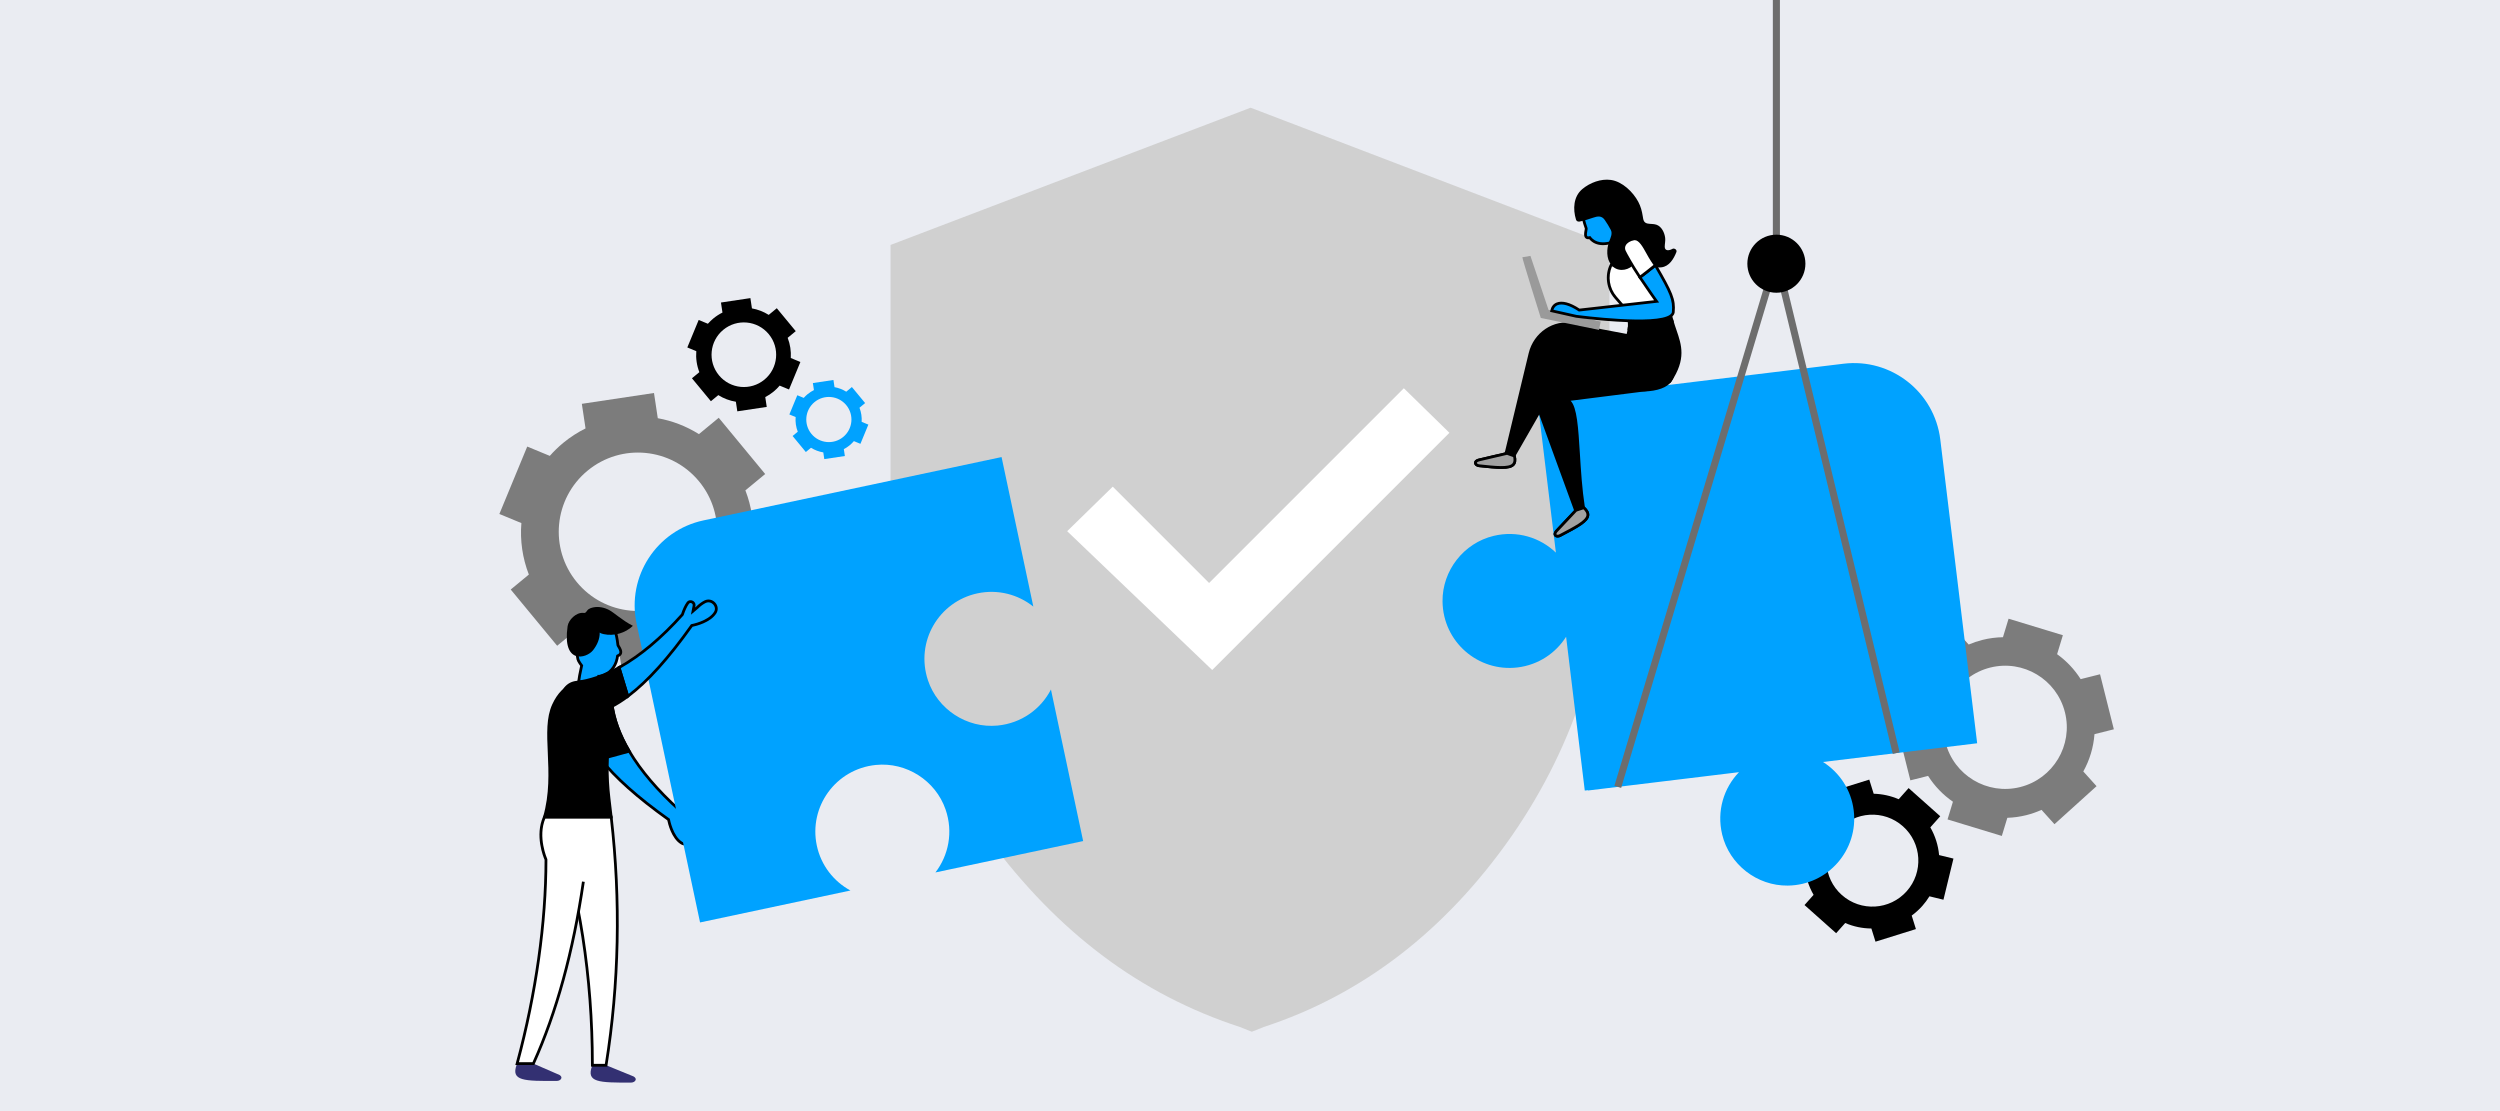 <?xml version="1.0" encoding="UTF-8"?>
<svg id="Layer_1" xmlns="http://www.w3.org/2000/svg" version="1.1" viewBox="0 0 900 400">
  <!-- Generator: Adobe Illustrator 29.3.1, SVG Export Plug-In . SVG Version: 2.1.0 Build 151)  -->
  <defs>
    <style>
      .st0 {
        fill: #6d6d6d;
      }

      .st1 {
        fill: #7c7c7c;
      }

      .st2 {
        fill: #9a9a9a;
      }

      .st3 {
        fill: #d0d0d0;
      }

      .st4 {
        fill: #333072;
      }

      .st5 {
        fill: #fff;
      }

      .st6 {
        fill: #eaecf2;
      }

      .st7 {
        fill: #a2a2a2;
      }

      .st8 {
        fill: #00a2ff;
      }
    </style>
  </defs>
  <rect class="st6" y="0" width="900" height="400"/>
  <g>
    <path class="st3" d="M446.391,369.728c-35.78-11.672-65.379-33.834-90.479-67.743-23.795-34.116-35.31-71.273-35.31-113.739v-100.073l129.618-49.4,129.179,49.406v99.204c0,41.683-11.84,79.899-35.196,113.585-23.744,34.041-53.782,57.169-89.297,68.759l-4.253,1.702-4.262-1.702Z"/>
    <polygon class="st5" points="384.185 191.231 400.593 175.196 435.274 209.877 505.38 139.77 521.788 155.805 436.392 241.201 384.185 191.231"/>
  </g>
  <path class="st1" d="M255.988,223.932c1.95-1.61,3.701-3.367,5.28-5.226l8.26,3.416,10.029-24.269-8.47-3.505c.381-5.997-.526-12.08-2.75-17.814l7.128-5.886-16.722-20.25-7.128,5.886c-4.581-2.873-9.615-4.798-14.813-5.731l-1.367-9.079-25.972,3.901,1.329,8.857c-2.815,1.4-5.522,3.129-8.05,5.217-1.753,1.448-3.358,3.016-4.816,4.668l-8.122-3.355-10.029,24.269,7.922,3.277c-.509,6.23.378,12.572,2.692,18.533l-6.526,5.389,16.721,20.25,6.526-5.389c4.782,3.009,10.068,4.969,15.516,5.851l1.27,8.468,25.972-3.901-1.304-8.673c2.59-1.341,5.08-2.969,7.424-4.904ZM207.677,209.593c-10.023-12.139-8.313-30.113,3.831-40.141,12.145-10.028,30.118-8.307,40.141,3.831,10.028,12.145,8.313,30.113-3.831,40.141-12.145,10.028-30.113,8.313-40.141-3.831Z"/>
  <path d="M278.525,140.953c.795-.657,1.509-1.373,2.153-2.132l3.369,1.393,4.091-9.899-3.455-1.43c.155-2.446-.214-4.927-1.122-7.266l2.908-2.401-6.82-8.26-2.908,2.401c-1.869-1.172-3.922-1.957-6.042-2.338l-.557-3.703-10.594,1.591.542,3.613c-1.148.571-2.252,1.276-3.284,2.128-.715.591-1.37,1.23-1.964,1.904l-3.313-1.368-4.091,9.899,3.231,1.337c-.208,2.541.154,5.128,1.098,7.56l-2.662,2.198,6.821,8.26,2.662-2.198c1.95,1.227,4.107,2.027,6.329,2.387l.518,3.454,10.594-1.591-.532-3.538c1.057-.547,2.072-1.211,3.028-2ZM258.82,135.105c-4.088-4.951-3.391-12.283,1.563-16.373,4.954-4.09,12.285-3.388,16.373,1.563,4.091,4.954,3.391,12.283-1.563,16.373s-12.283,3.391-16.373-1.563Z"/>
  <path class="st8" d="M305.893,160.292c.556-.459,1.055-.96,1.505-1.489l2.355.974,2.859-6.918-2.414-.999c.108-1.709-.15-3.443-.784-5.078l2.032-1.678-4.766-5.772-2.032,1.678c-1.306-.819-2.741-1.368-4.222-1.634l-.39-2.588-7.403,1.112.379,2.525c-.802.399-1.574.892-2.295,1.487-.5.413-.957.86-1.373,1.33l-2.315-.956-2.859,6.918,2.258.934c-.145,1.776.108,3.583.767,5.283l-1.86,1.536,4.766,5.772,1.86-1.536c1.363.858,2.87,1.416,4.423,1.668l.362,2.414,7.403-1.112-.372-2.472c.738-.382,1.448-.846,2.116-1.398ZM292.123,156.205c-2.857-3.46-2.369-8.583,1.092-11.442,3.462-2.859,8.585-2.368,11.442,1.092,2.858,3.462,2.37,8.583-1.092,11.442-3.462,2.858-8.583,2.37-11.442-1.092Z"/>
  <g>
    <path class="st1" d="M729.493,293.454c1.908-.479,3.724-1.127,5.455-1.904l4.658,5.161,15.157-13.688-4.776-5.294c2.273-4.084,3.67-8.658,4.025-13.428l6.974-1.75-4.97-19.811-6.974,1.75c-2.256-3.549-5.147-6.584-8.486-8.978l2.076-6.832-19.542-5.945-2.028,6.664c-2.444.042-4.924.351-7.397.972-1.715.43-3.366.995-4.943,1.667l-4.582-5.072-15.157,13.688,4.467,4.95c-2.441,4.204-3.939,8.954-4.307,13.914l-6.385,1.602,4.97,19.811,6.385-1.602c2.351,3.712,5.408,6.856,8.939,9.297l-1.939,6.371,19.542,5.945,1.985-6.527c2.268-.075,4.56-.386,6.853-.961ZM700.363,267.231c-2.979-11.875,4.232-23.925,16.113-26.906,11.881-2.981,23.926,4.238,26.906,16.113,2.981,11.881-4.232,23.925-16.113,26.906-11.881,2.981-23.925-4.232-26.906-16.113Z"/>
    <path d="M692.035,326.137c.976-1.096,1.824-2.259,2.565-3.466l5.041,1.227,3.601-14.81-5.17-1.26c-.313-3.474-1.372-6.883-3.157-9.975l3.567-4.008-11.387-10.134-3.567,4.008c-2.883-1.242-5.941-1.9-9.006-1.974l-1.589-5.087-14.552,4.54,1.548,4.963c-1.491,1.052-2.89,2.285-4.156,3.706-.877.986-1.659,2.028-2.349,3.104l-4.957-1.204-3.601,14.81,4.835,1.178c.26,3.619,1.331,7.178,3.187,10.392l-3.266,3.67,11.387,10.134,3.266-3.67c3.01,1.302,6.216,1.958,9.42,1.981l1.479,4.745,14.552-4.54-1.517-4.86c1.367-.999,2.651-2.153,3.824-3.471ZM663.051,322.194c-6.826-6.075-7.438-16.537-1.36-23.366,6.078-6.829,16.54-7.435,23.366-1.36,6.829,6.078,7.438,16.537,1.361,23.366-6.078,6.829-16.537,7.438-23.366,1.36Z"/>
    <path class="st8" d="M553.489,144.309l6.632,54.634c-5.671-5.427-13.926-8.059-22.409-6.028-10.777,2.58-18.515,12.498-18.4,23.579.151,14.638,12.9,25.499,27.02,23.785,7.472-.907,13.726-5.142,17.466-11.042l6.721,55.368,1.13-.137.014.112,54.376-6.6c-5.463,5.671-8.099,13.961-6.053,22.46,2.594,10.774,12.523,18.499,23.605,18.371,14.622-.17,25.465-12.91,23.752-27.02-.908-7.481-5.154-13.751-11.07-17.48l55.506-6.737-13.269-109.32c-2.084-17.17-17.692-29.399-34.862-27.315l-110.157,13.371Z"/>
    <polygon class="st0" points="583.614 283.644 581.175 282.911 639.627 88.107 683.872 270.811 681.396 271.41 639.365 97.845 583.614 283.644"/>
    <rect class="st0" x="638.223" y="0" width="2.547" height="94.935"/>
    <circle cx="639.497" cy="94.935" r="10.45"/>
    <path class="st8" d="M587.34,86.105l-.77-.863h0s-3.218-3.606-3.218-3.606l-4.483,2.903c1.78,1.658,3.573,2.993,3.926,4.911l-2.791,5.922,5.471,1.342,4.898-8.238c-1.135-.835-2.274-1.671-3.033-2.37Z"/>
    <g>
      <path d="M601.954,115.558c1.9,6.782,5.723,11.981-.74,21.629l-17.569-11.146c1.423-2.579,2.573-5.164,2.839-7.858l15.47-2.625Z"/>
      <path d="M601.357,137.87l-18.378-11.66.228-.412c1.218-2.208,2.501-4.845,2.779-7.666l.038-.38,16.289-2.764.121.434c.324,1.158.711,2.286,1.085,3.376,1.849,5.389,3.595,10.478-1.891,18.666l-.271.405ZM584.308,125.869l16.759,10.632c4.885-7.532,3.317-12.101,1.508-17.377-.333-.969-.675-1.967-.979-2.999l-14.657,2.487c-.344,2.676-1.488,5.146-2.631,7.256Z"/>
    </g>
    <g>
      <path class="st5" d="M581.59,107.077c-2.798-3.246-3.421-7.829-1.586-11.706h0c2.426.349,4.751-1.104,5.5-3.438l1.86-5.794c10.25,3.841,8.328,23.454,13.803,26.077l-14.842,2.518c-.264-1.324-.774-2.659-1.616-4.04l-3.12-3.617Z"/>
      <path d="M585.93,115.309l-.095-.477c-.265-1.328-.772-2.596-1.552-3.878l-3.072-3.55c-2.924-3.391-3.575-8.198-1.659-12.247l.158-.333.365.052c2.201.318,4.276-.986,4.952-3.095l2.021-6.294.491.184c6.205,2.325,8.056,9.908,9.688,16.598,1.067,4.371,2.075,8.5,4.154,9.497l1.42.68-16.873,2.863ZM581.969,106.75l3.12,3.617c.792,1.291,1.314,2.521,1.622,3.794l13.194-2.238c-1.772-1.734-2.653-5.34-3.648-9.417-1.528-6.263-3.255-13.336-8.582-15.7l-1.695,5.28c-.787,2.454-3.124,4.011-5.67,3.821-1.564,3.622-.93,7.841,1.659,10.843h0Z"/>
    </g>
    <g>
      <path d="M586.484,118.183c.131-1.133.092-2.276-.159-3.448l14.842-2.518c.196,1.155.474,2.258.786,3.342l-15.47,2.625Z"/>
      <path d="M585.912,118.787l.075-.662c.13-1.13.08-2.205-.151-3.286l-.109-.51,15.85-2.689.084.493c.17,1.003.416,2.048.773,3.287l.155.538-16.677,2.83ZM586.911,115.142c.134.805.176,1.611.127,2.439l14.283-2.423c-.235-.855-.417-1.626-.559-2.366l-13.852,2.35Z"/>
    </g>
    <g>
      <path d="M602.129,135.319c-.658,2.592-3.095,4.142-7.038,4.811-1.03.175-2.062.259-3.079.277l-.013.002c-2.799.023-5.604-.522-8.223-1.563l-12.42-4.907-5.136-2.022-1.897-.75c-1.509-.597-3.153-.77-4.704-.545-1.676.246-3.299.96-4.63,2.103-2.924,2.485-4.007,6.532-2.682,10.156l1.879,5.133-.008.105-8.962,15.627-.089.157c.03.098.044.186.059.274,1.164,4.879-3.201,4.509-12.726,3.49-1.353-.132-2.143-1.665.218-2.143l9.455-2.212.027-.069.037-.161,8.62-35.837c1.703-7.019,8.5-11.802,15.599-10.462l2.026.444,8.079,1.781.015.01,14.893,2.808c4.99.936,9.18,4.54,10.503,9.444.432,1.554.492,2.901.196,4.049Z"/>
      <path d="M540.574,168.799c-2.043,0-4.728-.268-8.167-.636-.95-.093-1.699-.73-1.737-1.483-.02-.375.128-1.286,1.908-1.646l9.15-2.14,8.603-35.766c1.808-7.448,8.917-12.208,16.179-10.836l10.226,2.256,14.787,2.788c5.277.99,9.553,4.838,10.893,9.805.449,1.618.517,3.067.198,4.303-.69,2.717-3.193,4.46-7.438,5.181-.999.169-2.061.265-3.154.284-2.851.008-5.742-.528-8.429-1.597l-19.452-7.679c-1.405-.555-2.94-.731-4.449-.516-1.626.239-3.139.926-4.374,1.988-2.763,2.347-3.782,6.207-2.538,9.605l1.915,5.234-.081.423-8.953,15.612c.008.039.014.078.021.116.363,1.516.211,2.647-.472,3.423-.823.936-2.314,1.281-4.634,1.281ZM564,117.053c-5.871,0-11.209,4.176-12.696,10.308l-8.702,36.128-.095.249-9.715,2.272c-.843.171-1.132.463-1.123.619.01.192.334.49.84.54,5.963.637,10.67,1.142,11.948-.312.453-.515.532-1.354.243-2.564-.018-.101-.028-.168-.051-.244l-.063-.207.196-.345,8.875-15.475-1.818-4.97c-1.387-3.79-.25-8.094,2.827-10.709,1.378-1.184,3.066-1.951,4.881-2.217,1.678-.244,3.394-.045,4.96.575l19.453,7.679c2.567,1.021,5.346,1.545,8.035,1.528,1.052-.021,2.062-.111,3.012-.272,3.874-.657,6.046-2.11,6.638-4.441h0c.274-1.066.209-2.341-.193-3.792-1.242-4.602-5.211-8.167-10.113-9.086l-15.021-2.843-10.008-2.204c-.773-.146-1.547-.217-2.31-.217Z"/>
    </g>
    <g>
      <path d="M569.032,143.311l-5.653.714c5.653-.714,3.86,20.543,6.67,38.552l.005.103c.044.031.078.077.122.108,3.794,3.477-.051,5.563-8.595,10.023-1.213.619-2.718-.185-1.006-1.896l6.665-7.086-.025-.073-13.027-35.743-1.879-5.133c-1.325-3.625-.242-7.671,2.682-10.156,1.33-1.143,2.953-1.857,4.63-2.103,1.551-.224,3.195-.051,4.704.545l1.897.75,5.143,1.685,20.635,6.807-22.967,2.902Z"/>
      <path d="M560.752,193.519c-.509,0-.965-.189-1.227-.55-.217-.299-.583-1.13.695-2.408l6.443-6.851-14.825-40.658c-1.387-3.79-.25-8.094,2.827-10.709,1.378-1.184,3.066-1.951,4.881-2.217,1.678-.244,3.394-.045,4.96.575l1.897.75,27.854,9.176-28.84,3.644c2.306,2.299,2.767,9.743,3.346,19.098.37,5.979.789,12.754,1.771,19.071,1.213,1.13,1.715,2.158,1.581,3.18-.303,2.312-3.741,4.208-10.304,7.634-.35.178-.717.265-1.061.265ZM560.946,131.025c-.419,0-.838.03-1.256.09-1.626.239-3.139.926-4.374,1.988-2.763,2.347-3.782,6.207-2.538,9.605l15.011,41.165-.186.298-6.665,7.086c-.606.606-.692,1.003-.604,1.124.11.15.562.219,1.02-.016,5.526-2.885,9.521-4.971,9.771-6.875.091-.693-.33-1.457-1.287-2.335l-.275-.209-.013-.352c-.989-6.321-1.412-13.144-1.784-19.164-.559-9.013-1.04-16.796-3.189-18.576-.342-.283-.701-.387-1.135-.334l-.125-.992,26.424-3.338-23.675-7.799-1.926-.76c-1.016-.401-2.101-.606-3.193-.606Z"/>
    </g>
    <path class="st2" d="M576.252,115.766l-.623,2.996-20.938-4.286s-6.861-21.824-6.634-21.863c.227-.039,2.9-.492,2.9-.492l6.513,19.427,18.782,4.218Z"/>
    <g>
      <path class="st8" d="M582.433,74.675c-2.185-3.104-6.319-5.849-8.911-5.014-3.391,1.092-5.548,3.895-2.485,12.579.133.377-1.248,3.957,1.282,3.297,1.714,2.275,4.457,2.541,7.137,1.93,2.592-.591,4.318-4.371,4.493-7.667.939-.752-1.266-5.463-1.516-5.126Z"/>
      <path d="M577.102,88.252c-2.093,0-3.786-.73-4.982-2.164-.569.089-1.021-.022-1.349-.329-.734-.686-.476-2.051-.304-2.955.041-.217.08-.392.079-.49-1.647-4.635-1.92-8.018-.813-10.25.678-1.368,1.867-2.31,3.637-2.88,2.789-.899,7.051,1.866,9.365,5.052.727.46,1.594,2.935,1.789,3.741.233.962.205,1.63-.086,2.029-.233,3.401-1.995,7.292-4.87,7.948-.872.199-1.696.298-2.466.298ZM572.518,84.968l.201.268c1.729,2.295,4.559,2.213,6.626,1.744,2.328-.531,3.943-4.154,4.105-7.206l.012-.224.175-.14c.318-.419-.57-2.923-1.158-3.956l-.056.074-.398-.566c-2.039-2.897-5.97-5.591-8.349-4.826-1.52.489-2.488,1.243-3.048,2.372-.979,1.978-.691,5.106.881,9.564.074.212.03.448-.06.919-.106.561-.328,1.728.004,2.038.158.148.53.079.74.023l.324-.084Z"/>
    </g>
    <g>
      <path d="M568.328,78.806c1.56-.265,4.189-1.125,5.865-1.732,1.646-.597,3.484.094,4.377,1.599.842,1.418,1.751,2.91,1.981,3.263.358.55,1.024,1.509.285,3.75-.383,1.16-.927,2.181-1.087,3.422-.31,2.391-.072,5.293,2.251,6.641,1.553.901,3.754.41,5.008-.785-1.948.41-2.014-2.008-1.817-3.596.234-1.879-.221-4.131,1.843-4.661,1.535-.394,2.647-.121,3.247,1.452.408,1.07.269,2.258.632,3.339.52,1.546,1.459,2.724,3.055,3.167,1.812.502,4.156,1.159,5.842-.103,1.185-.887,2.227-2.747,2.728-4.082-1.017.62-1.863.937-3.017.445-1.758-.749-1.139-2.48-1.017-3.963.142-1.716-.515-3.776-1.954-4.837-.889-.655-2.566-.436-3.64-.672-1.057-.232-1.805-.592-2.131-1.658-.241-.788-.353-1.682-.465-2.499-.509-3.724-3.477-8.845-9.314-11.214-1.54-.625-3.391-.362-4.946-.1-1.177.198-5.909,1.846-7.526,4.956-1.665,3.203-.199,7.869-.199,7.869Z"/>
      <path d="M568.593,79.77c1.669-.308,3.298-.841,4.9-1.392,1.639-.564,3.092-.821,4.213.799.772,1.115,1.548,2.372,2.178,3.578.706,1.352-.093,2.86-.571,4.16-.964,2.622-1.119,6.173.744,8.462,1.981,2.435,5.418,2.258,7.657.293.838-.736-.095-1.797-.973-1.671-1.035.148-.617-5.414,0-6.041.373-.38,1.256-.525,1.759-.376.702.207.912,1.026,1.035,1.664.291,1.517.343,2.928,1.242,4.256,1.474,2.178,4.786,3.027,7.295,2.744,2.873-.324,4.464-3.049,5.429-5.5.333-.845-.77-1.535-1.469-1.129-1.091.633-2.758.855-2.731-.835.018-1.071.29-2.069.158-3.151-.229-1.869-1.27-4.122-3.2-4.749-1-.325-2.066-.197-3.085-.394-1.452-.28-1.578-1.304-1.781-2.622-.284-1.847-.724-3.537-1.608-5.2-1.881-3.537-5.738-7.298-9.858-7.882-3.596-.51-7.559.99-10.293,3.285-3.215,2.698-3.439,7.211-2.271,11.005.378,1.226,2.309.703,1.929-.532-1.017-3.303-.88-7.073,2.061-9.3,1.292-.978,2.85-1.738,4.413-2.165,2.302-.628,4.412-.441,6.493.714,3.361,1.864,6.082,5.127,6.933,8.918.401,1.787.22,4.072,1.985,5.162,1.734,1.071,4.299.059,5.533,1.864.677.99.878,2.202.777,3.378-.084.975-.341,1.952-.045,2.918.771,2.514,3.738,2.394,5.599,1.314l-1.469-1.129c-.605,1.538-1.648,3.595-3.399,4.002-1.46.34-4.073-.181-5.208-1.204-2.222-2.002-.536-7.059-4.454-7.443-1.266-.124-2.76.277-3.507,1.371-.761,1.114-.669,2.541-.76,3.825-.163,2.296-.215,5.626,3.028,5.163l-.973-1.671c-1.23,1.079-3.137,1.356-4.4.183-1.093-1.015-1.295-2.637-1.256-4.049.078-2.815,2.47-5.628,1.09-8.416-.519-1.049-1.238-2.03-1.839-3.033-.776-1.296-1.613-2.408-3.122-2.874-1.486-.459-2.759.029-4.161.502-1.489.503-3.001.987-4.55,1.273-1.264.233-.729,2.161.532,1.929Z"/>
    </g>
    <g>
      <g>
        <path class="st8" d="M567.474,113.873l-8.863-1.984c.748-3.511,4.681-3.778,9.903-.259l27.855-3.139s-2.113-2.895-5.999-8.669c1.983-1.486,3.111-2.367,5.553-4.344,5.611,9.692,6.884,12.321,6.456,16.869-.577,6.126-34.905,1.526-34.905,1.526Z"/>
        <path d="M589.721,116.028c-9.76,0-21.55-1.557-22.313-1.659l-.043-.008-9.345-2.092.103-.484c.298-1.397,1.071-2.385,2.237-2.856,1.999-.809,4.938-.034,8.281,2.183l26.824-3.023c-.844-1.182-2.732-3.861-5.51-7.988l-.265-.395.38-.285c2.003-1.501,3.142-2.392,5.538-4.333l.454-.368.293.506c5.764,9.955,6.959,12.528,6.521,17.167-.059.625-.384,1.176-.965,1.638-1.895,1.507-6.725,1.996-12.191,1.996ZM567.562,113.38c.921.122,28.838,3.757,33.729-.131.365-.291.559-.601.591-.949.403-4.271-.719-6.757-6.098-16.066-1.961,1.583-3.069,2.451-4.733,3.702,3.668,5.438,5.702,8.231,5.724,8.259l.507.695-28.893,3.256-.152-.103c-3.077-2.074-5.81-2.871-7.502-2.188-.721.292-1.225.849-1.502,1.659l8.33,1.865Z"/>
      </g>
      <g>
        <path class="st5" d="M595.923,95.478c-2.442,1.977-3.57,2.858-5.553,4.344-2.854-4.257-5.117-8.358-5.597-9.385-.919-1.967.689-3.953,3.398-4.439,2.716-.487,4.465,4.574,6.574,7.717.4.604.795,1.183,1.178,1.764Z"/>
        <path d="M590.248,100.538l-.293-.438c-2.802-4.178-5.087-8.28-5.635-9.451-.422-.903-.406-1.877.044-2.746.619-1.195,2.01-2.091,3.719-2.398,2.354-.415,3.957,2.461,5.501,5.252.511.923,1.039,1.877,1.576,2.678l1.43,2.146-.353.285c-2.407,1.95-3.553,2.845-5.567,4.355l-.422.316ZM588.522,86.466c-.087,0-.175.007-.264.023-1.405.252-2.529.953-3.007,1.874-.308.595-.316,1.239-.025,1.862.451.964,2.576,4.818,5.267,8.878,1.656-1.247,2.766-2.116,4.761-3.729l-.926-1.386c-.56-.833-1.098-1.807-1.619-2.748-1.3-2.35-2.642-4.775-4.187-4.775Z"/>
      </g>
    </g>
    <g>
      <path class="st7" d="M532.46,167.666c-1.353-.132-2.143-1.665.218-2.143l9.455-2.212.027-.069.037-.161,2.989,1.095c1.164,4.879-3.201,4.509-12.726,3.49Z"/>
      <path d="M540.574,168.799c-2.042,0-4.727-.268-8.165-.635-.953-.094-1.701-.732-1.739-1.484-.02-.375.128-1.286,1.908-1.646l9.149-2.14.109-.477,3.773,1.382.062.261c.37,1.55.218,2.681-.465,3.458-.823.936-2.314,1.281-4.634,1.281ZM542.511,163.728l-.004.01-9.715,2.272c-.843.171-1.132.463-1.123.619.01.192.334.49.84.54h.004c5.956.638,10.666,1.142,11.944-.312.42-.477.519-1.232.301-2.305l-2.247-.823Z"/>
    </g>
    <g>
      <path class="st7" d="M561.581,192.811c-1.213.619-2.718-.185-1.006-1.896l6.665-7.086-.025-.073,2.962-.968c3.794,3.477-.051,5.563-8.595,10.023Z"/>
      <path d="M560.753,193.519c-.509,0-.965-.189-1.228-.55-.217-.299-.583-1.13.695-2.408l6.447-6.854-.067-.195.458-.231,3.239-1.059.216.198c1.215,1.113,1.739,2.16,1.603,3.201-.303,2.312-3.741,4.208-10.304,7.634l-.004.002c-.348.177-.714.263-1.056.263ZM567.617,184.15l-.014.021-6.665,7.086c-.606.606-.692,1.003-.604,1.124.11.15.562.218,1.018-.015,5.529-2.886,9.523-4.972,9.773-6.876.084-.641-.269-1.341-1.077-2.136l-2.431.795Z"/>
    </g>
  </g>
  <g>
    <path class="st8" d="M245.32,303.473c-3.528-2.191-4.636-8.431-4.636-8.431-8.775-6.266-18.136-13.78-24.453-21.791-1.885-2.382-3.502-4.802-4.751-7.234-1.643-3.222-2.522-6.775-2.522-10.38,0-.739.038-1.478.115-2.216.395-4.037,4.789-6.355,8.342-4.407,1.605.891,2.662,2.483,2.878,4.292.7,5.82,2.942,11.577,6.241,17.13,4.496,7.591,10.953,14.799,18.085,21.231,1.936.637,3.248,1.312,4.139,1.936,1.172.841.242,2.662-1.121,2.242l-1.758-.344,1.223,1.452c1.044,1.044,1.719,2.038,2.14,2.917,1.172,2.445-1.618,5.043-3.923,3.604Z"/>
    <path d="M246.725,304.385c-.572,0-1.146-.161-1.669-.487-3.349-2.08-4.595-7.434-4.825-8.565-11.149-7.975-19.128-15.098-24.392-21.772-1.98-2.502-3.596-4.963-4.803-7.314-1.686-3.308-2.577-6.976-2.577-10.608,0-.754.04-1.518.117-2.268.202-2.061,1.417-3.87,3.25-4.839,1.833-.968,4.014-.95,5.829.045,1.729.96,2.899,2.706,3.135,4.671.655,5.442,2.732,11.14,6.174,16.935,4.112,6.943,10.139,14.023,17.912,21.044,1.718.572,3.121,1.234,4.169,1.969.845.605.887,1.548.555,2.216-.396.797-1.261,1.173-2.11.912l-.317-.062.312.37c.958.955,1.711,1.982,2.208,3.022.643,1.341.324,2.864-.812,3.88-.63.564-1.392.853-2.157.853ZM214.701,248.817c-.826,0-1.652.199-2.408.599-1.536.811-2.553,2.326-2.722,4.055-.075.719-.112,1.447-.112,2.167,0,3.476.853,6.986,2.467,10.152,1.176,2.293,2.757,4.699,4.697,7.15,5.23,6.633,13.195,13.729,24.351,21.694l.166.119.036.2c.011.061,1.113,6.049,4.407,8.095h0c1.016.635,2.025.281,2.631-.261.604-.54,1.118-1.572.576-2.703-.449-.938-1.136-1.872-2.042-2.778l-2.165-2.568,3.15.616c.511.152.834-.114.971-.389.139-.28.149-.679-.238-.956-.984-.688-2.333-1.318-4.004-1.868l-.179-.104c-7.886-7.111-14.003-14.294-18.18-21.347-3.513-5.914-5.635-11.743-6.307-17.325-.197-1.647-1.178-3.111-2.625-3.914-.771-.423-1.621-.635-2.472-.635Z"/>
  </g>
  <g>
    <path d="M226.535,270.436l-10.303,2.815c-1.885-2.382-3.502-4.802-4.751-7.234-1.643-3.222-2.522-6.775-2.522-10.38,0-.739.038-1.478.115-2.216.395-4.037,4.789-6.355,8.342-4.407,1.605.891,2.662,2.483,2.878,4.292.7,5.82,2.942,11.577,6.241,17.13Z"/>
    <path d="M216.044,273.82l-.205-.259c-1.98-2.503-3.597-4.964-4.803-7.315-1.686-3.308-2.577-6.976-2.577-10.608,0-.754.04-1.518.117-2.268.202-2.061,1.417-3.87,3.25-4.839,1.833-.968,4.014-.95,5.829.045,1.729.96,2.899,2.706,3.135,4.671.655,5.442,2.732,11.14,6.174,16.935l.335.564-11.255,3.074ZM214.701,248.817c-.826,0-1.652.199-2.408.599-1.536.811-2.553,2.326-2.722,4.055-.075.719-.112,1.447-.112,2.167,0,3.476.853,6.986,2.467,10.152,1.135,2.212,2.646,4.529,4.493,6.892l9.354-2.556c-3.315-5.721-5.325-11.355-5.976-16.76-.197-1.647-1.178-3.111-2.625-3.914-.771-.423-1.621-.635-2.472-.635Z"/>
  </g>
  <path class="st8" d="M294.053,304.396c-2.954-13.904,6.732-27.556,21.281-29.016,10.951-1.099,21.466,5.614,25.066,16.015,2.825,8.161,1.074,16.536-3.647,22.687l53.179-11.297-11.59-54.557c-3.603,6.98-10.558,12.145-19.239,12.975-11.03,1.055-21.566-5.817-25.052-16.335-4.607-13.899,3.934-28.309,17.849-31.265,7.363-1.564,14.652.415,20.101,4.775l-11.437-53.834-107.277,22.79c-16.918,3.594-27.719,20.222-24.125,37.14l22.86,107.608,54.132-11.5c-5.986-3.251-10.576-9.002-12.102-16.187Z"/>
  <g>
    <path class="st8" d="M222.448,232.229c-1.102-10.16-4.702-10.049-8.62-9.515-1.684.23-3.32,1.823-4.541,3.92-2.188,3.758-1.636,10.284-1.029,11.231.325.595.712,1.181,1.144,1.737-.449,1.959-.916,4.278-1.188,6.465-.305,2.448,5.951,5.323,6.209,5.226.307-.115.544-.41.522-.795-.1-1.745-.074-4.411.573-7.034.31.006.617-.014.916-.082,2.975-.674,5.115-3.269,5.739-6.368.029.01.097-.862.128-.873,2.567-.942.195-3.471.147-3.912Z"/>
    <path d="M214.464,251.781c-.805,0-3.448-1.501-4.723-2.507-1.469-1.16-2.15-2.261-2.024-3.27.227-1.82.612-3.934,1.145-6.285-.394-.525-.744-1.067-1.043-1.614-.731-1.136-1.205-7.876,1.035-11.723,1.405-2.413,3.193-3.931,4.906-4.164,2.089-.285,4.102-.434,5.768.869,1.807,1.413,2.892,4.289,3.413,9.049.035.084.113.203.204.352.415.681,1.108,1.82.747,2.854-.173.494-.557.882-1.142,1.153-.005.046-.011.096-.016.145-.027.244-.046.405-.08.521-.701,3.396-3.094,6.025-6.109,6.708-.197.045-.405.073-.628.087-.584,2.607-.549,5.178-.472,6.514.033.57-.307,1.089-.845,1.291-.036.014-.081.021-.134.021ZM216.054,223.024c-.681,0-1.403.083-2.159.186-1.405.191-2.927,1.532-4.176,3.678-2.159,3.706-1.478,10.026-1.04,10.708.328.597.698,1.159,1.118,1.701l.145.188-.053.23c-.553,2.411-.949,4.569-1.179,6.414-.222,1.782,4.626,4.309,5.635,4.64.055-.045.108-.121.101-.241-.084-1.455-.119-4.322.587-7.183l.096-.388.399.008c.303.012.562-.017.796-.069,2.645-.6,4.749-2.946,5.359-5.979l.028-.142c.009-.068.018-.156.028-.244.061-.54.083-.741.383-.855.454-.167.729-.389.825-.661.206-.588-.334-1.475-.657-2.005-.198-.325-.318-.521-.34-.726h0c-.481-4.435-1.475-7.184-3.038-8.406-.83-.649-1.793-.853-2.858-.853Z"/>
  </g>
  <path class="st4" d="M213.175,383.691c-2.267,5.983,2.344,6.081,14.022,6.044,1.623-.015,2.758-1.728.002-2.579l-8.979-3.663s-4.113-.054-4.964,0l-.081.198Z"/>
  <path class="st4" d="M186.026,383.239c-2.268,5.983,2.739,5.94,14.417,5.902,1.623-.015,2.758-1.728.002-2.579l-8.428-3.663s-4.998-.054-5.849,0l-.142.34Z"/>
  <g>
    <path class="st5" d="M220.03,294.124h-20.625c9.461,28.217,13.856,58.078,13.853,89.366h4.925c4.692-29.284,5.351-59.067,1.847-89.366Z"/>
    <path d="M218.609,383.99h-5.852v-.5c.003-31.819-4.648-61.832-13.827-89.207l-.221-.659h21.765l.051.442c3.475,30.044,2.852,60.157-1.85,89.503l-.067.421ZM213.757,382.99h4c4.603-28.978,5.218-58.705,1.828-88.366h-19.485c9.019,27.155,13.613,56.881,13.658,88.366Z"/>
  </g>
  <g>
    <path class="st5" d="M212.642,294.124h-16.623c-3.207,7.028.535,15.316.535,15.316-.018,23.706-3.777,48.925-10.386,73.459h5.849c8.389-18.512,14.389-40.657,18.001-65.493"/>
    <path d="M192.339,383.4h-6.824l.169-.63c6.756-25.081,10.341-50.398,10.369-73.226-.441-1.021-3.6-8.813-.49-15.628l.134-.292h16.944v1h-16.297c-2.841,6.672.629,14.53.665,14.61l.044.205c-.017,22.749-3.555,47.964-10.234,72.96h4.875c8.195-18.177,14.193-40.066,17.829-65.065l.989.145c-3.668,25.227-9.738,47.307-18.04,65.627l-.133.294Z"/>
  </g>
  <g>
    <path d="M220.03,294.124h-24.011c4.597-15.855-1.12-30.867,3.258-40.361,1.666-3.611,4.084-6.317,7.571-7.739,5.124-2.089,11.093.6,12.787,5.868,1.034,3.214.637,7.545-.105,12.402-1.169,7.657-1.196,15.445-.289,23.138l.789,6.691Z"/>
    <path d="M220.592,294.624h-25.239l.186-.64c2.333-8.045,1.98-15.946,1.668-22.919-.306-6.854-.57-12.772,1.616-17.512,1.833-3.976,4.396-6.59,7.836-7.992,2.606-1.062,5.578-.981,8.155.22,2.565,1.196,4.446,3.312,5.297,5.958,1.036,3.222.715,7.38-.086,12.631-1.123,7.356-1.219,15.096-.287,23.004l.855,7.25ZM196.679,293.624h22.789l-.723-6.133c-.943-7.997-.845-15.827.292-23.271.675-4.423,1.157-8.959.123-12.174-.765-2.378-2.458-4.281-4.768-5.358-2.324-1.084-5.005-1.156-7.354-.2-3.193,1.303-5.583,3.751-7.305,7.484-2.084,4.52-1.825,10.326-1.525,17.05.307,6.865.653,14.624-1.527,22.603Z"/>
  </g>
  <g>
    <path class="st8" d="M257.47,220.537c-2.191,3.528-8.431,4.649-8.431,4.649-6.584,9.259-14.557,19.167-23.039,25.497l-3.146-10.367c8.176-4.534,15.933-11.411,22.797-19.066.637-1.923,1.312-3.248,1.936-4.139.84-1.172,2.662-.242,2.242,1.121l-.331,1.758,1.439-1.223c1.044-1.044,2.038-1.719,2.904-2.152,2.458-1.172,5.056,1.605,3.63,3.923Z"/>
    <path d="M225.728,251.509l-3.47-11.435.353-.196c7.451-4.132,15.054-10.485,22.599-18.885.58-1.729,1.242-3.133,1.967-4.17.606-.845,1.549-.887,2.218-.555.798.396,1.172,1.264.912,2.11l-.059.316.365-.311c.938-.939,1.958-1.695,3.004-2.219,1.356-.646,2.885-.329,3.902.805.985,1.097,1.133,2.6.377,3.827v.002c-2.081,3.35-7.434,4.605-8.565,4.837-8.45,11.862-15.985,20.188-23.032,25.446l-.57.426ZM223.449,240.556l2.82,9.296c6.832-5.242,14.155-13.415,22.362-24.957l.118-.166.201-.036c.06-.011,6.048-1.125,8.095-4.42.627-1.021.271-2.03-.271-2.634-.542-.603-1.578-1.115-2.719-.574-.94.472-1.874,1.164-2.765,2.055l-2.545,2.167.593-3.147c.156-.517-.113-.839-.387-.975-.28-.14-.679-.148-.957.237-.681.973-1.31,2.322-1.867,4.006l-.103.177c-7.523,8.389-15.116,14.77-22.574,18.972Z"/>
  </g>
  <g>
    <path d="M226,250.682c-1.949,1.465-3.935,2.725-5.935,3.757-3.248,1.668-6.826,2.547-10.456,2.547-.713,0-1.414-.038-2.127-.102-4.037-.395-6.368-4.789-4.419-8.342.879-1.605,2.471-2.675,4.292-2.891,5.26-.637,10.456-2.534,15.5-5.336l3.146,10.367Z"/>
    <path d="M209.608,257.487c-.678,0-1.388-.034-2.171-.104-2.072-.202-3.886-1.421-4.856-3.259-.967-1.832-.951-4.009.043-5.821.95-1.736,2.696-2.913,4.671-3.147,4.936-.598,10.089-2.373,15.316-5.277l.542-.301,3.427,11.295-.28.21c-1.979,1.487-3.999,2.766-6.005,3.802-3.316,1.703-7.011,2.603-10.686,2.603ZM222.554,241.05c-5.155,2.791-10.246,4.506-15.14,5.098-1.656.197-3.118,1.183-3.914,2.636-.833,1.518-.846,3.34-.036,4.874.813,1.54,2.333,2.561,4.065,2.729.748.067,1.429.1,2.078.1,3.517,0,7.054-.861,10.228-2.491,1.862-.962,3.739-2.14,5.583-3.503l-2.865-9.442Z"/>
  </g>
  <path d="M213.488,234.092c1.487-1.884,2.459-4.082,2.404-6.361.409.294.905.44,1.397.549,3.716.82,7.81-.336,10.549-2.978-3.842-1.958-6.713-4.722-8.575-5.706-1.744-.922-3.791-1.329-5.74-.924-.565.117-1.133.307-1.619.625-.509.334-.702.91-1.15,1.247-.218.164-.52.119-.791.097-2.63-.211-5.302,2.566-5.623,4.779-2.021,13.955,6.77,11.685,9.148,8.672Z"/>
</svg>